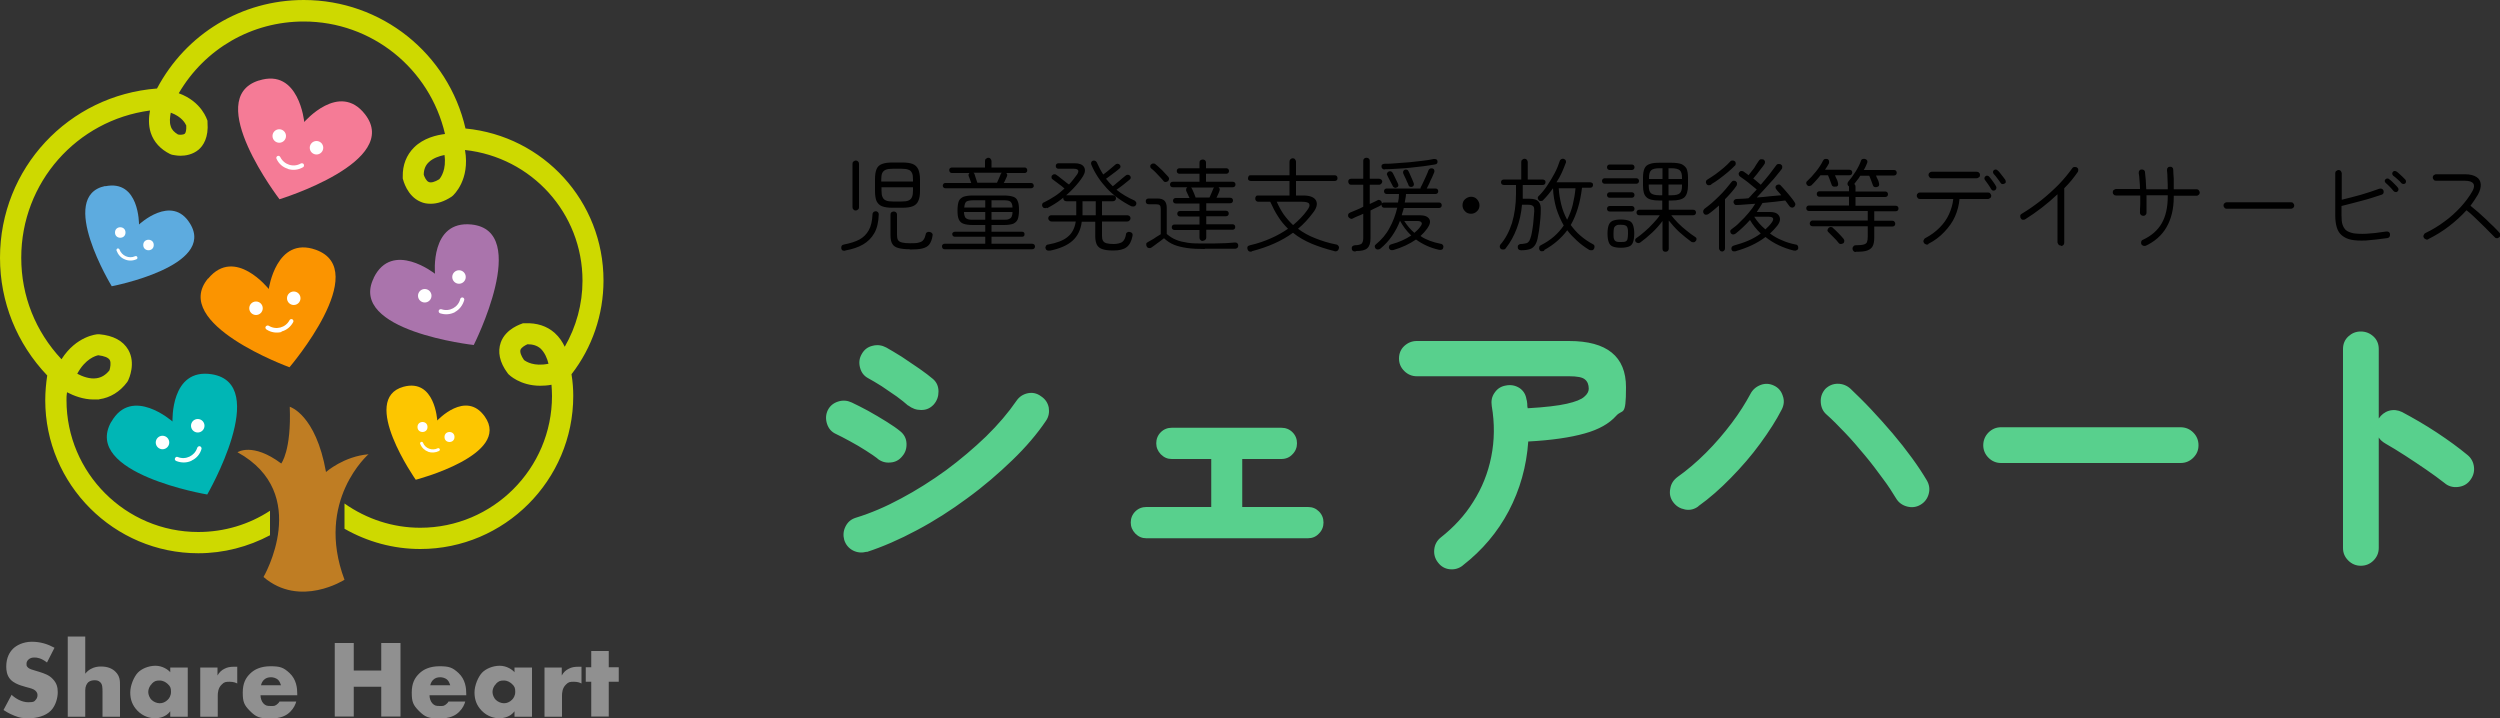 <svg xmlns="http://www.w3.org/2000/svg" viewBox="0 0 1000 287.3"><rect x="0" y="0" width="1000" height="287.3" fill="#333333" stroke="none"/><defs><style>.cls-1{fill:#58d08d}.cls-3{fill:#fff}.cls-7{fill:#909090}</style></defs><g id="_レイヤー_1" data-name="レイヤー_1"><path d="M338.1 100.3c-.4 0-.7 0-1-.1s-.5-.4-.6-.9c0-.4 0-.7.2-1 .2-.3.5-.4.9-.5 2.5-.5 4.5-1.1 6.2-2 1.6-.9 2.8-2.1 3.7-3.7s1.4-3.7 1.5-6.4c0-.4.2-.6.4-.9.3-.2.6-.3.9-.3.4 0 .7.2.9.4.2.2.3.5.3.9-.1 3.1-.7 5.6-1.8 7.5-1.1 1.9-2.6 3.4-4.5 4.5s-4.3 1.9-7.1 2.4Zm4.2-16.1c-.4 0-.7-.1-.9-.4-.3-.2-.4-.6-.4-.9V65.5c0-.4.1-.7.4-.9.3-.2.6-.4.9-.4s.7.1.9.4c.3.2.4.6.4.9v17.4c0 .4-.1.7-.4.9-.3.2-.6.4-.9.4Zm14.7-1.1c-1.8 0-3.1-.2-4.2-.6-1-.4-1.7-1.1-2.2-2.1-.4-1-.6-2.3-.6-4v-4.7c0-1.7.2-3 .6-4 .4-1 1.1-1.7 2.2-2.1 1-.4 2.4-.6 4.2-.6h3.9c1.8 0 3.2.2 4.2.6s1.7 1.1 2.2 2.1c.4 1 .7 2.3.7 4v4.7c0 1.7-.2 3-.7 4-.4 1-1.2 1.7-2.2 2.1s-2.4.6-4.2.6H357Zm-4.4-10.5h12.6v-.7c0-1.2-.1-2.1-.4-2.7s-.7-1.1-1.4-1.3c-.7-.3-1.6-.4-2.8-.4h-3.5c-1.2 0-2.1.1-2.8.4-.7.3-1.1.7-1.4 1.3-.3.6-.4 1.6-.4 2.7v.7Zm4.5 8h3.5c1.2 0 2.2-.1 2.8-.4.7-.3 1.1-.7 1.4-1.4s.4-1.6.4-2.7v-1.2h-12.6v1.2c0 1.2.1 2.1.4 2.7.3.7.7 1.1 1.4 1.4.7.3 1.6.4 2.8.4Zm6.8 19.1c-2 0-3.5-.2-4.6-.5s-2-.9-2.4-1.7c-.5-.8-.7-2-.7-3.4v-8.3c0-.4.1-.7.4-.9.3-.2.6-.3.9-.3s.7.1.9.3c.2.2.4.5.4.9v8.1c0 .9.1 1.6.4 2.1s.8.8 1.6 1c.8.2 1.8.3 3.2.3s2.8 0 3.6-.3c.8-.2 1.4-.5 1.8-1.1.4-.5.7-1.3.9-2.2 0-.4.3-.7.6-.8.3-.2.7-.2 1.1-.1.4.1.7.3.9.6.2.3.2.6.1 1-.2 1.4-.7 2.6-1.3 3.4-.6.8-1.6 1.3-2.8 1.6-1.2.3-2.9.4-4.9.4ZM377.8 99.7c-.3 0-.5-.1-.7-.3-.2-.2-.3-.5-.3-.8s0-.6.3-.8c.2-.2.4-.3.7-.3h16.3v-2.8h-12.2c-.3 0-.5-.1-.7-.3-.2-.2-.3-.4-.3-.7s0-.5.3-.7c.2-.2.4-.3.7-.3h12.2V90H389c-1.5 0-2.8-.2-3.6-.5-.9-.3-1.5-.9-1.9-1.8-.4-.9-.5-2.1-.5-3.6s.2-2.8.5-3.6 1-1.4 1.9-1.8c.9-.3 2.1-.5 3.6-.5h12.6c1.6 0 2.8.2 3.7.5s1.5.9 1.8 1.8c.4.9.5 2.1.5 3.6s-.2 2.8-.5 3.6c-.4.9-1 1.4-1.8 1.8-.9.3-2.1.5-3.7.5h-5v2.7h12.3c.3 0 .5.1.7.3s.2.4.2.7 0 .5-.2.7-.4.3-.7.3h-12.3v2.8h16.3c.3 0 .5.1.8.3.2.2.3.5.3.8s-.1.6-.3.8c-.2.2-.5.3-.8.3h-35.1Zm.3-24.4c-.3 0-.5-.1-.7-.3-.2-.2-.3-.5-.3-.7s.1-.6.3-.8.4-.3.7-.3h10.4c-.2-.5-.3-.9-.5-1.4-.2-.5-.3-.9-.5-1.3-.2-.5-.1-.9.3-1.3h-7.1c-.3 0-.5-.1-.7-.3-.2-.2-.3-.5-.3-.8s0-.6.3-.8.4-.3.7-.3H394v-2.6c0-.4.1-.7.4-.9.3-.2.6-.4.9-.4s.7.1.9.4c.2.2.4.6.4.9V67h13.3c.3 0 .5.1.7.3s.3.5.3.8 0 .5-.3.8c-.2.2-.4.3-.7.3h-7.4c.4.4.5.8.3 1.3-.2.4-.4.8-.6 1.3s-.4.9-.7 1.4h11c.3 0 .5.1.7.3.2.2.3.5.3.8s0 .5-.3.7c-.2.2-.4.3-.7.3H378Zm11.5 12.6h4.5v-3.1h-8.5c0 .9.2 1.5.4 2 .2.4.6.7 1.2.9s1.3.2 2.3.2Zm-4-4.9h8.5v-2.9h-4.5c-1.5 0-2.5.2-3 .5s-.8 1.2-.9 2.4Zm5.4-9.9h7.8c.3-.6.5-1.2.8-1.8.3-.6.5-1.2.7-1.7.1-.2.3-.4.4-.5h-11.3l.2.2s.1.2.2.3c.1.4.3.9.5 1.6.2.7.4 1.3.6 1.8Zm5.6 9.9h8.4c0-1.2-.4-2-.9-2.4-.5-.4-1.5-.5-3-.5h-4.5V83Zm0 4.9h4.5c1 0 1.8 0 2.3-.2s.9-.4 1.2-.9c.2-.4.4-1.1.4-2h-8.4v3.1ZM418.7 83.1c-.4.2-.7.2-1 .1-.3 0-.6-.3-.8-.7-.1-.3-.1-.6 0-.9s.4-.6.8-.7c1.4-.7 2.8-1.5 4.2-2.4 1.4-.9 2.7-2 3.9-3.1-.7-.6-1.4-1.2-2.4-1.9s-1.7-1.3-2.4-1.8c-.3-.2-.4-.4-.4-.8 0-.3 0-.6.3-.8.2-.2.5-.4.8-.4.3 0 .6 0 .9.3.5.3 1 .7 1.6 1.2.6.5 1.2.9 1.8 1.4.6.5 1.1.9 1.6 1.2.7-.7 1.2-1.4 1.8-2.1.5-.7 1-1.4 1.5-2 .9-1.5.4-2.2-1.4-2.2h-6.1c-.3 0-.6-.1-.8-.3-.2-.2-.3-.5-.3-.8s.1-.6.3-.8c.2-.2.5-.3.8-.3h6.5c1.8 0 3.1.5 3.7 1.5s.5 2.2-.4 3.7c-1 1.6-2.3 3.2-3.8 4.8-1.5 1.6-3.2 3.1-5 4.5-1.8 1.4-3.7 2.5-5.6 3.5Zm1.2 17.1c-.9.2-1.5-.1-1.7-.9-.1-.3 0-.6.2-1 .2-.3.5-.5.9-.5 3.4-.6 6-1.6 7.7-3 1.8-1.4 2.9-3.5 3.3-6.2h-9.7c-.3 0-.6-.1-.9-.4-.2-.2-.4-.5-.4-.9s.1-.6.4-.9c.2-.2.5-.3.9-.3h9.9v-5.6h-3.9c-.3 0-.6-.1-.9-.3-.2-.2-.4-.5-.4-.9s.1-.6.4-.9c.2-.2.5-.3.9-.3h18.5c.3 0 .6.1.9.3.2.2.4.5.4.9s-.1.6-.4.9c-.2.2-.5.3-.9.3h-4.3v5.6h10.1c.3 0 .6.1.9.3.2.2.4.5.4.9s-.1.6-.4.9-.5.4-.9.4h-10.1v5.7c0 .9.1 1.5.4 2 .3.5.7.8 1.4 1 .7.2 1.7.3 2.9.3s2.8-.3 3.5-.9c.7-.6 1.2-1.6 1.4-3 0-.4.3-.7.6-.8.3-.2.7-.2 1-.1.9.2 1.2.8 1 1.6-.4 2.1-1.2 3.6-2.4 4.5s-3 1.3-5.2 1.3-3.3-.2-4.3-.5c-1.1-.3-1.8-.9-2.3-1.7-.4-.8-.7-1.9-.7-3.4v-5.9h-5.4c-.4 3.3-1.7 5.8-3.7 7.6-2 1.8-5.1 3.2-9.2 4ZM433 86.1h5.3v-5.6H433v5.6Zm19.9-3.4c-4.2-2.1-7.6-4.6-10.2-7.4-2.6-2.8-4.7-5.9-6.2-9.5-.1-.3-.1-.6 0-.9.1-.3.3-.5.6-.6.3-.1.6-.1.9 0 .3.1.5.3.7.6.4.8.8 1.7 1.2 2.5.4.8.9 1.6 1.4 2.4.5-.4 1.1-.8 1.7-1.3l1.8-1.5c.6-.5 1-.9 1.4-1.2.2-.2.5-.3.8-.3s.6.1.8.3c.2.2.4.5.4.8s-.1.6-.4.8c-.4.4-1 .8-1.6 1.3s-1.3 1-2 1.5-1.3 1-1.8 1.3c.8 1 1.7 2 2.7 3 .5-.4 1.1-.8 1.7-1.4.7-.5 1.3-1.1 1.9-1.6s1.2-1 1.6-1.3c.2-.2.5-.3.8-.3s.6.1.8.3c.2.2.4.5.4.8s-.1.6-.4.8c-.4.4-1 .8-1.6 1.3s-1.2 1-1.9 1.5-1.2.9-1.8 1.3c1 .8 2.1 1.6 3.3 2.3 1.2.7 2.5 1.4 3.9 2 .3.2.5.4.7.8.1.4 0 .7-.1 1-.2.3-.5.5-.8.6-.4 0-.7 0-1.1-.1ZM481.9 99.6c-2.7 0-5.1-.1-7.1-.4-2-.3-3.7-.7-5.2-1.3-1.5-.6-2.8-1.5-4-2.6-.5.4-1.1.8-1.7 1.3-.7.5-1.3.9-1.9 1.4-.6.4-1.1.8-1.4 1-.3.2-.6.3-1 .2-.4 0-.7-.2-.9-.6-.2-.3-.2-.7-.2-1 0-.4.3-.6.7-.8.3-.2.8-.5 1.4-.8s1.2-.7 1.9-1.2c.7-.4 1.3-.8 1.8-1.1v-10c0-.8-.1-1.3-.4-1.6s-.8-.4-1.6-.4h-2.8c-.4 0-.6-.1-.9-.3-.2-.2-.3-.5-.3-.9s.1-.6.3-.8c.2-.2.5-.3.9-.3h3.4c1.4 0 2.3.3 2.9.9s.9 1.6.9 2.9v10.4c1.2 1 2.4 1.8 3.7 2.3 1.3.6 2.9.9 4.7 1.2s4.1.3 6.8.3 4.9 0 6.8-.1c2 0 3.7-.2 5.2-.3.4 0 .7 0 1 .3.3.2.4.5.4.9s-.1.7-.3.9c-.2.2-.6.4-1 .4h-12.1Zm-14.8-27.1c-.3.2-.6.3-.9.3s-.6-.1-.8-.4c-.4-.5-.9-1.1-1.5-1.7-.6-.6-1.2-1.3-1.8-1.9-.6-.6-1.2-1.1-1.7-1.5-.2-.2-.3-.4-.3-.7s0-.6.3-.8c.2-.2.5-.4.9-.4.3 0 .6 0 .9.3.5.4 1.1.9 1.7 1.5.7.6 1.3 1.2 1.9 1.9.6.6 1.1 1.2 1.5 1.6.2.3.4.6.3.9 0 .3-.2.6-.4.9Zm14 23.9c-.4 0-.7-.1-.9-.4-.3-.2-.4-.5-.4-.9V92h-10c-.3 0-.6-.1-.8-.3-.2-.2-.3-.5-.3-.8s.1-.6.3-.8c.2-.2.5-.3.8-.3h10v-3.2H472c-.3 0-.6-.1-.8-.3-.2-.2-.3-.5-.3-.8s.1-.6.3-.8c.2-.2.5-.3.8-.3h7.8v-3h-9.5c-.3 0-.6-.1-.8-.3s-.3-.5-.3-.8.1-.6.3-.8.5-.3.8-.3h5.5c-.2-.5-.4-.9-.7-1.5-.2-.5-.4-.9-.6-1.3-.1-.2-.1-.5 0-.8 0-.3.2-.5.4-.7h-5.8c-.3 0-.6-.1-.8-.3s-.3-.5-.3-.8.1-.6.3-.8.5-.3.8-.3h10.7v-3.2h-8c-.3 0-.6-.1-.8-.3-.2-.2-.3-.5-.3-.8s.1-.6.3-.8c.2-.2.5-.3.8-.3h8V65c0-.4.1-.7.4-.9s.6-.3.9-.3.7.1.9.3.4.5.4.9v2.3h8.1c.3 0 .6.1.8.3.2.2.3.5.3.8s-.1.6-.3.8c-.2.2-.5.3-.8.3h-8.1v3.2h10.7c.3 0 .6.1.8.3s.3.5.3.8-.1.6-.3.8-.5.3-.8.3h-5.7c.5.4.6.8.4 1.4-.1.4-.3.8-.5 1.3s-.5 1-.7 1.5h5.5c.3 0 .6.1.8.3.2.2.3.5.3.8s-.1.6-.3.8c-.2.2-.5.3-.8.3h-9.6v3h7.9c.3 0 .6.1.8.3.2.2.3.5.3.8s-.1.6-.3.8-.5.3-.8.3h-7.9v3.2H493c.3 0 .6.1.8.3s.3.5.3.8-.1.6-.3.8-.5.3-.8.3h-10.5V95c0 .4-.1.7-.4.9-.2.2-.5.4-.9.4ZM478.4 79h5.4c.2-.5.5-1.1.8-1.8.3-.7.5-1.3.7-1.7 0-.1.1-.2.2-.3s.1-.2.2-.2h-9.3l.2.2s.1.2.2.3c.2.5.5 1.1.8 1.8.3.7.5 1.3.7 1.8ZM500.8 100.6c-.9.2-1.5 0-1.8-.9-.1-.4-.1-.7 0-1 .2-.3.5-.5 1-.6 3.1-.7 5.9-1.7 8.4-2.8 2.5-1.1 4.8-2.4 6.8-3.8-1.4-1.4-2.8-3-3.9-4.8-1.2-1.8-2.2-3.8-3.2-6h-4.8c-.4 0-.6-.1-.9-.4-.2-.2-.3-.5-.3-.9s.1-.6.3-.9.5-.3.9-.3h12.5v-5.8h-15.4c-.4 0-.6-.1-.9-.3s-.3-.5-.3-.8.1-.6.3-.9.5-.3.9-.3h15.4v-5.4c0-.4.1-.7.4-1 .3-.3.6-.4.9-.4s.7.1.9.4c.2.3.4.6.4 1v5.4h15.4c.4 0 .7.1.9.3s.3.5.3.9-.1.6-.3.8-.5.3-.9.3h-15.4v5.8h2.9c2.7 0 4.4.7 5.1 2s.3 3-1.2 4.9c-1.8 2.4-3.8 4.6-6 6.4 2 1.5 4.3 2.8 6.9 3.8 2.5 1 5.3 1.9 8.4 2.5.4 0 .7.3.9.6.2.3.3.7.1 1.1-.1.4-.3.7-.7.9-.4.2-.8.2-1.2 0-3.2-.8-6.2-1.8-8.9-2.9-2.8-1.2-5.3-2.6-7.5-4.4-4.5 3.3-10 5.7-16.5 7.4Zm16.6-10.7c2.1-1.8 4-3.7 5.4-5.7.9-1.2 1.2-2 .9-2.6-.2-.6-1.2-.9-3-.9h-10c.8 1.8 1.7 3.5 2.8 5.1 1.1 1.5 2.3 2.9 3.7 4.2ZM542.1 100.6c-.9 0-1.4-.4-1.4-1.2 0-.4 0-.7.3-.9.2-.2.6-.4.9-.4 1.4 0 2.3-.3 2.7-.6.4-.4.7-1.1.7-2.2v-9.8c-.8.4-1.5.7-2.3 1-.7.3-1.4.6-1.9.9-.4.2-.7.2-1 0-.3-.1-.6-.4-.8-.7-.1-.4-.1-.7 0-1 .1-.3.4-.5.8-.7.7-.3 1.4-.6 2.4-1s1.9-.8 2.8-1.3v-8.8h-4.9c-.3 0-.6-.1-.8-.4s-.3-.5-.3-.9.1-.6.3-.8c.2-.2.5-.3.8-.3h4.9v-7.2c0-.4.1-.6.4-.9.2-.2.5-.3.9-.3s.6.1.9.3c.2.2.4.5.4.9v7.2h3.7c.3 0 .6.1.9.3.2.2.4.5.4.8s-.1.6-.4.9c-.2.2-.5.4-.9.4h-3.7v7.7c.6-.3 1.2-.6 1.7-.8.5-.2 1-.5 1.4-.7.4-.2.7-.2 1 0 .3.1.5.3.6.6.1.2.2.4.1.7.2-.2.5-.4.8-.4h5.7c.1-.5.2-1.1.3-1.7 0-.6.1-1.2.1-1.7h-4.9c-.3 0-.6-.1-.8-.3-.2-.2-.3-.5-.3-.8s.1-.6.3-.8c.2-.2.5-.3.8-.3h13.5c0-.2 0-.3.1-.5.3-.5.6-1.2 1-2 .4-.9.8-1.7 1.2-2.6.4-.9.7-1.6.9-2.2.1-.3.4-.6.7-.7.3-.1.6-.1 1 0 .3.1.5.3.6.6.1.3.1.6 0 .9-.2.6-.6 1.3-.9 2.1-.4.8-.8 1.6-1.1 2.4l-1 2h3.5c.3 0 .6.1.8.3s.3.5.3.8-.1.6-.3.8c-.2.2-.5.3-.8.3h-11.8c0 .6-.1 1.1-.2 1.7s-.2 1.1-.3 1.7h13.7c.3 0 .6.1.8.3s.3.5.3.8-.1.6-.3.8-.5.3-.8.3h-14.1c-.1.5-.2 1-.4 1.5s-.3 1-.4 1.4h7.2c1.9 0 3.2.5 3.8 1.5.6 1 .3 2.2-.8 3.8-.8 1.1-1.7 2.1-2.7 3 1.1.8 2.4 1.4 3.7 1.9 1.3.5 2.8.9 4.3 1.2.5 0 .8.3 1 .6.2.3.2.7.1 1-.1.4-.3.7-.7.8-.4.1-.7.1-1.1 0-3.5-.8-6.5-2.2-9.1-4.1-1.3.9-2.7 1.7-4.2 2.4s-3.1 1.3-4.8 1.8c-.4.1-.8.1-1.1 0-.3-.1-.5-.4-.7-.7-.1-.4 0-.7.1-1s.5-.5.9-.6c3-.8 5.6-2 7.9-3.5-1.8-1.7-3.3-3.7-4.5-5.9-.8 2.2-1.9 4.2-3.2 6.1s-2.9 3.6-4.7 5.1c-.3.2-.6.3-1 .3s-.7-.2-.9-.4c-.2-.3-.3-.6-.3-.9s.2-.6.5-.8c2.2-1.8 4.1-4 5.4-6.5 1.4-2.5 2.4-5.2 3.1-8.1h-5.2c-.3 0-.6-.1-.8-.3-.2-.2-.3-.5-.3-.8v-.2l-.2.2-.2.2c-.5.3-1.1.6-1.8.9s-1.4.7-2.2 1.1v11.2c0 1.8-.4 3.1-1.3 3.9-.9.8-2.3 1.1-4.4 1.1Zm11.8-32.8c-.4 0-.7-.1-.9-.3-.2-.2-.4-.5-.4-.8 0-.4 0-.7.3-.9.3-.2.6-.3 1-.3 1.3 0 2.8 0 4.5-.2 1.7-.1 3.5-.3 5.4-.4 1.9-.2 3.6-.4 5.3-.6s3.1-.4 4.3-.7c.5 0 .8 0 1.1.1.3.2.4.4.5.7.1.8-.2 1.3-1.1 1.4-1.4.2-2.9.5-4.6.7-1.7.2-3.5.4-5.3.6-1.8.2-3.6.3-5.3.4-1.7.1-3.4.2-4.8.2Zm4.7 7.2c-.3.2-.6.2-.9 0-.3-.1-.5-.3-.6-.6-.3-.5-.6-1.2-1.1-2.1s-.8-1.6-1.1-2.2c-.2-.3-.2-.6 0-.9.1-.3.3-.5.6-.6.3-.1.6-.2.9 0 .3 0 .5.3.7.6.3.6.7 1.3 1.1 2.2.4.9.8 1.6 1 2.1.3.7.2 1.2-.5 1.5Zm6.3-.3c-.3.1-.6.1-.9 0-.3-.1-.5-.3-.6-.6-.1-.4-.3-.9-.6-1.4-.2-.6-.5-1.2-.8-1.8-.3-.6-.5-1.1-.7-1.5-.1-.3-.1-.6 0-.9.1-.3.3-.5.6-.6.3-.1.6-.1.9 0 .3.1.5.3.6.6.2.4.5.9.7 1.5.3.6.5 1.2.8 1.8.2.6.4 1.1.6 1.5.1.3.1.5 0 .8-.1.3-.3.5-.6.6Zm.9 18.4c.9-.8 1.7-1.5 2.3-2.4.6-.8.8-1.3.5-1.7-.2-.4-.8-.6-1.7-.6h-5.2c1.2 1.9 2.6 3.5 4 4.7ZM588.4 85.5c-.9 0-1.8-.3-2.4-1-.7-.7-1-1.5-1-2.4s.3-1.8 1-2.4 1.5-1 2.4-1 1.8.3 2.4 1 1 1.5 1 2.4-.3 1.8-1 2.4c-.7.7-1.5 1-2.4 1ZM608.4 100.1c-.4 0-.7-.1-.9-.3-.3-.2-.4-.5-.4-.9s0-.7.3-.9c.2-.2.5-.4.9-.4.9 0 1.6-.2 2.2-.3.5-.1.9-.5 1.2-.9.3-.5.5-1.2.8-2.2.2-.7.3-1.6.5-2.7s.3-2.2.4-3.4l.3-3.6c0-.9 0-1.6-.4-2-.4-.4-1-.6-2-.6h-2.5c-.3 3.4-1 6.6-2.1 9.5-1.1 2.9-2.5 5.5-4.4 7.9-.2.3-.5.5-.9.5s-.7 0-1-.2c-.3-.2-.4-.5-.5-.8 0-.3 0-.6.2-.9 2.1-2.4 3.6-5.3 4.7-8.7 1-3.4 1.6-7.3 1.6-11.7V74h-4.8c-.4 0-.6-.1-.9-.3-.2-.2-.3-.5-.3-.8s.1-.6.3-.8.5-.3.9-.3h6.9v-7c0-.4.1-.7.4-.9s.5-.4.9-.4.7.1.9.4c.2.2.4.6.4.9v7h5.9c.4 0 .6.1.9.3s.3.5.3.8-.1.6-.3.8c-.2.2-.5.3-.9.3h-7.9v5.5h2.7c1.8 0 3 .4 3.6 1.1.7.8 1 1.9.9 3.5 0 2.1-.2 4-.4 5.8s-.4 3.3-.7 4.6c-.2 1.4-.6 2.6-1.1 3.4s-1.2 1.4-2 1.7c-.9.3-2 .5-3.4.5Zm9.3.2c-.4.2-.7.2-1.1.2-.4 0-.7-.3-.8-.6-.2-.3-.2-.6-.1-1 0-.4.3-.6.6-.8 2-1 3.8-2.2 5.3-3.5 1.5-1.3 2.8-2.8 3.9-4.4-1.2-2.1-2.2-4.4-3-6.9-.7-2.5-1.2-5.2-1.3-8-1.2 1.7-2.5 3.3-3.9 4.7-.2.3-.5.4-.9.4-.3 0-.6 0-.9-.3-.2-.2-.3-.5-.4-.8 0-.3 0-.6.3-.8 1.2-1.2 2.4-2.6 3.5-4.3 1.1-1.6 2.1-3.3 3-5 .9-1.7 1.5-3.3 2-4.8.1-.4.4-.6.7-.8.3-.1.7-.2 1 0 .3.1.6.3.7.6.1.3.2.7 0 1-.5 1.3-1 2.6-1.6 3.9-.6 1.3-1.3 2.6-2.1 3.8H636c.4 0 .6.1.9.3s.3.5.3.8-.1.6-.3.8c-.2.2-.5.3-.9.3h-3.2c-.7 5.9-2.2 10.9-4.5 14.9 1.1 1.5 2.3 2.9 3.8 4.2 1.5 1.3 3.2 2.5 5.1 3.5.4.2.6.5.6.8s0 .7-.2 1c-.2.4-.5.6-.9.6s-.8 0-1.1-.2c-1.8-1.1-3.4-2.3-4.8-3.6s-2.8-2.7-3.9-4.2c-2.4 3.2-5.4 5.8-9.2 7.9Zm9.2-12.5c.9-1.8 1.7-3.8 2.2-5.9s.9-4.3 1.1-6.6h-6.7c.1 2.2.5 4.4 1 6.5.5 2.1 1.3 4.1 2.3 6ZM641.9 73.5c-.3 0-.6-.1-.8-.3s-.3-.5-.3-.8.1-.6.3-.8.5-.3.8-.3h12.6c.3 0 .6.1.8.3.2.2.3.5.3.8s-.1.6-.3.8c-.2.2-.5.3-.8.3h-12.6Zm2-5.5c-.3 0-.6-.1-.8-.3s-.3-.5-.3-.8.1-.6.3-.8c.2-.2.5-.3.8-.3h8.8c.3 0 .6.1.8.3.2.2.3.5.3.8s-.1.6-.3.8-.5.3-.8.3h-8.8Zm0 11.1c-.4 0-.6-.1-.8-.3s-.3-.5-.3-.8.1-.6.3-.8.5-.3.8-.3h8.8c.3 0 .6.1.8.3s.3.5.3.8-.1.6-.3.8-.5.3-.8.3h-8.8Zm0 5.5c-.4 0-.6-.1-.8-.3s-.3-.5-.3-.8.1-.6.3-.8.5-.3.8-.3h8.8c.3 0 .6.1.8.3s.3.5.3.8-.1.6-.3.8-.5.3-.8.3h-8.8Zm4.4 14.5c-1.4 0-2.5-.2-3.2-.5-.8-.3-1.3-.9-1.6-1.7-.3-.8-.5-2-.5-3.5s.2-2.6.5-3.4c.3-.8.9-1.4 1.6-1.7.8-.3 1.8-.5 3.2-.5s2.5.2 3.3.5c.8.3 1.3.9 1.6 1.7.3.8.5 2 .5 3.4s-.2 2.7-.5 3.5c-.3.8-.8 1.4-1.6 1.7-.8.3-1.8.5-3.3.5Zm0-2.3c.8 0 1.5 0 1.9-.2s.7-.5.8-1 .2-1.2.2-2.2 0-1.7-.2-2.2c-.1-.5-.4-.8-.8-1-.4-.2-1-.3-1.9-.3s-1.4 0-1.8.3c-.4.2-.7.5-.9 1-.1.5-.2 1.2-.2 2.2s0 1.7.2 2.2.4.8.9 1 1 .2 1.8.2Zm17.8 3.9c-.3 0-.6-.1-.8-.3s-.3-.5-.3-.9V88.4c-1.2 1.6-2.6 3.2-4.2 4.7s-3.2 2.8-4.7 3.9c-.3.2-.6.3-.9.2-.4 0-.6-.2-.9-.4-.2-.3-.3-.6-.2-.9 0-.3.2-.5.5-.7 1-.7 2.1-1.5 3.3-2.6 1.2-1 2.3-2.1 3.4-3.3s2-2.2 2.6-3.2h-8.2c-.3 0-.6-.1-.8-.3-.2-.2-.3-.5-.3-.8s.1-.6.3-.8.5-.3.8-.3h9.2v-3.7h-1.2c-2.5 0-4.2-.4-5.1-1.3-1-.9-1.4-2.4-1.4-4.7V71c0-1.5.2-2.7.6-3.6.4-.9 1.1-1.5 2.1-1.8 1-.4 2.3-.5 3.9-.5h4.8c1.7 0 3 .2 3.9.5.9.4 1.6 1 2.1 1.8.4.9.6 2.1.6 3.6v3.2c0 2.2-.5 3.8-1.4 4.7-1 .9-2.7 1.3-5.1 1.3h-1.2v3.7h9.8c.3 0 .6.1.8.3s.3.5.3.8-.1.6-.3.8c-.2.2-.5.3-.8.3h-8.8c.7.9 1.6 2 2.7 3.1s2.2 2.1 3.5 3.1c1.2 1 2.3 1.8 3.4 2.5.3.2.5.4.5.7 0 .3 0 .6-.3.9-.2.3-.5.5-.8.5s-.7 0-1-.2c-1.5-1.1-3.1-2.4-4.8-3.9-1.6-1.5-3-3.1-4.2-4.6v11.3c0 .4-.1.6-.4.9-.2.2-.5.3-.9.3Zm-6.5-29.1h5.4v-4.3h-1.2c-1.7 0-2.8.3-3.3.8-.6.5-.9 1.5-.9 3v.5Zm4.1 6.5h1.2v-4.3h-5.4v.5c0 1.5.3 2.5.9 3 .6.5 1.7.8 3.3.8Zm3.7-6.5h5.4v-.5c0-1.5-.3-2.5-.9-3-.6-.5-1.7-.8-3.3-.8h-1.2v4.3Zm0 6.5h1.2c1.7 0 2.8-.3 3.3-.8.6-.5.9-1.5.9-3v-.5h-5.4v4.3ZM688.9 100.6c-.4 0-.7-.1-.9-.4s-.4-.5-.4-.9V82.2l-2.1 1.8c-.7.6-1.4 1.1-2.1 1.6-.3.2-.7.3-1 .3-.4 0-.7-.2-.9-.5-.2-.3-.3-.6-.2-1 0-.4.3-.6.5-.9.9-.6 1.8-1.4 2.8-2.2 1-.9 2-1.8 3-2.8 1-1 2-2 2.8-3s1.6-1.9 2.2-2.7c.2-.3.5-.5.8-.5.4 0 .7 0 .9.2.3.2.5.5.5.8s0 .7-.2 1c-.6.9-1.3 1.8-2.1 2.7-.8.9-1.6 1.8-2.5 2.7v19.6c0 .4-.1.7-.3.9-.2.2-.5.4-.9.4Zm-4.3-26.8c-.4.2-.7.3-1.1.3-.4 0-.7-.2-.9-.5-.2-.3-.3-.6-.2-1 0-.4.3-.6.6-.8 1-.6 2-1.3 3.2-2.1 1.1-.8 2.2-1.7 3.3-2.6 1-.9 1.9-1.7 2.6-2.5.2-.3.5-.4.9-.4s.7.1.9.3c.3.2.4.5.4.9s-.1.7-.4.9c-.8.8-1.7 1.7-2.8 2.6-1.1.9-2.2 1.8-3.3 2.6s-2.2 1.6-3.3 2.2Zm9.7 26.7c-.4.1-.8 0-1.1 0-.3-.1-.5-.4-.6-.7-.1-.4 0-.7.1-1 .2-.3.5-.5.9-.6 1.8-.5 3.7-1.1 5.6-1.9 1.9-.8 3.6-1.8 5.1-2.9-1.8-1.7-3.2-3.5-4.3-5.4-1.8 2-3.7 3.8-5.7 5.4-.3.2-.7.4-1 .4s-.6-.1-.9-.4c-.2-.3-.3-.6-.3-.9 0-.3.2-.6.5-.8 1.1-.8 2.3-1.7 3.4-2.9 1.2-1.1 2.3-2.3 3.4-3.6 1.1-1.3 2-2.5 2.7-3.7-1.4.1-2.8.2-4.1.3-1.3.1-2.4.2-3.3.2-.4 0-.7 0-.9-.3s-.4-.5-.4-.9c0-.3.1-.6.3-.8.2-.2.5-.4.9-.4.6 0 1.3-.1 2.1-.1s1.7-.1 2.7-.2c.5-.5 1-1 1.5-1.6.6-.6 1.2-1.3 1.8-1.9-.6-.5-1.3-1.1-2.2-1.8-.8-.7-1.6-1.3-2.4-1.9-.8-.6-1.5-1.1-2.1-1.5-.3-.2-.4-.4-.5-.8s0-.6.2-.9c.2-.3.5-.5.8-.5.3 0 .6 0 .9.2.3.2.6.4 1 .7.3.2.7.5 1 .8.4-.5.9-1.2 1.5-1.9s1.1-1.4 1.5-2.2c.5-.7.9-1.3 1.2-1.8.2-.3.5-.5.8-.5s.7 0 1 .1c.3.2.5.5.6.8 0 .3 0 .7-.2 1-.4.6-.8 1.2-1.4 1.9-.5.7-1.1 1.4-1.6 2.1-.6.7-1.1 1.3-1.5 1.8.6.4 1.1.9 1.6 1.3s1 .9 1.4 1.2c1.2-1.4 2.4-2.8 3.5-4.2 1.1-1.4 2-2.6 2.7-3.6.2-.3.5-.5.9-.5s.7 0 1 .2c.3.2.5.5.5.8 0 .3 0 .7-.2 1-.6.7-1.2 1.6-2 2.5-.8 1-1.6 2-2.6 3s-1.8 2.1-2.8 3.1c-.9 1-1.8 1.9-2.6 2.8 1.8-.1 3.6-.3 5.3-.5 1.8-.2 3.3-.3 4.5-.4-.4-.5-.7-.9-1.1-1.3s-.7-.8-.9-1.1c-.2-.2-.3-.5-.3-.8 0-.3.1-.6.4-.8.3-.2.6-.3.9-.3.3 0 .6.1.8.4.6.6 1.2 1.3 1.9 2.1s1.4 1.6 2.1 2.5c.7.8 1.2 1.6 1.6 2.2.2.3.3.6.2 1s-.3.6-.5.8c-.3.2-.6.3-.9.2-.4 0-.6-.2-.9-.5-.2-.3-.5-.7-.8-1.1l-.9-1.2c-1.1.1-2.5.3-4.1.5-1.6.2-3.3.3-5 .5-.4.6-.7 1.2-1.1 1.8l-1.2 1.8h5.4c1.3 0 2.3.3 2.9.8.7.6 1 1.3 1 2.1s-.4 1.7-1.1 2.6c-.9 1.1-1.9 2.2-2.9 3.1 1.5 1.1 3 2 4.8 2.7 1.7.8 3.5 1.3 5.4 1.7.4 0 .7.2.9.5.2.3.2.6.2 1-.1.4-.3.7-.7.8-.3.2-.7.2-1.2.1-2-.5-4-1.2-5.9-2.1-1.9-.9-3.7-2-5.3-3.3-1.7 1.3-3.6 2.4-5.5 3.3s-4.1 1.7-6.2 2.3Zm11.8-8.7c1-.9 1.9-1.8 2.6-2.8.5-.7.7-1.3.5-1.7-.2-.4-.8-.6-1.7-.6h-5.8c1.1 1.8 2.6 3.5 4.4 5ZM734.2 74.6c-.3.1-.6.1-.9 0-.3-.1-.5-.3-.6-.6-.2-.5-.4-1.2-.7-1.9s-.5-1.4-.8-2h-3c-.6.7-1.1 1.4-1.7 2-.6.7-1.2 1.3-1.7 1.8-.2.3-.5.4-.9.5s-.7 0-1-.3c-.2-.2-.4-.5-.4-.8 0-.3 0-.6.3-.8 1.2-1.1 2.4-2.4 3.6-3.9 1.2-1.5 2.1-2.9 2.8-4.3.2-.4.4-.6.7-.7.3-.1.6 0 1 0 .4.1.6.4.7.7.1.3 0 .6 0 1-.5.9-1 1.8-1.6 2.6h9.8c.3 0 .6.1.8.3s.3.5.3.8-.1.6-.3.8-.5.3-.8.3H734c.2.5.4 1.1.7 1.6s.4 1.1.5 1.5c.1.3.1.6 0 .9s-.4.5-.8.6Zm8.1 26.2c-.4 0-.7-.1-.9-.4-.3-.3-.4-.6-.4-1 0-.3.1-.6.4-.9.2-.3.5-.4.9-.4 1.4 0 2.5-.1 3.2-.3.7-.2 1.1-.5 1.3-1s.3-1.2.3-2.2v-4.1H725c-.3 0-.6-.1-.8-.3-.2-.2-.3-.5-.3-.8s.1-.6.3-.8c.2-.2.5-.4.8-.4h22.1v-3.8h-23.5c-.3 0-.6-.1-.8-.3s-.3-.5-.3-.8.1-.6.3-.8.5-.3.8-.3h16v-3.5h-11.8c-.3 0-.6-.1-.8-.3-.2-.2-.3-.5-.3-.8s.1-.6.3-.8.5-.3.8-.3h11.8v-2h-.1c-.3-.2-.4-.4-.5-.8 0-.3 0-.6.2-.9 1-1.2 2-2.5 3-4.1s1.7-3 2.2-4.4c.1-.4.3-.6.7-.7.3-.1.7-.1 1 0 .8.3 1 .8.8 1.5-.2.4-.4.9-.6 1.4s-.5 1-.8 1.5h12.1c.4 0 .6.1.8.3s.3.5.3.8-.1.6-.3.8-.5.3-.8.3h-7.2c.2.5.4 1.1.7 1.6s.4 1.1.5 1.5c.1.3.1.6 0 .9s-.4.5-.8.6c-.4.1-.7.1-1 0-.3-.1-.5-.3-.6-.6-.2-.5-.4-1.2-.7-1.9s-.5-1.4-.8-2h-3.6c-.4.6-.7 1.2-1.2 1.7-.4.6-.8 1.1-1.2 1.6.3.2.5.6.5 1.1v1.9h11.9c.3 0 .6.1.8.3.2.2.3.5.3.8s-.1.6-.3.8c-.2.2-.5.3-.8.3h-11.9v3.5h16.1c.3 0 .6.1.8.3s.3.5.3.8-.1.6-.3.8-.5.3-.8.3h-8.6v3.8h7.3c.3 0 .6.1.8.4.2.2.3.5.3.8s-.1.6-.3.8-.5.3-.8.3h-7.3V95c0 1.5-.2 2.6-.6 3.4-.4.8-1.1 1.4-2.2 1.8-1 .4-2.6.5-4.5.5Zm-5-3.5c-.3.2-.6.3-1 .3s-.7-.2-.9-.5c-.5-.7-1.2-1.4-2-2.2l-2.1-2.1c-.2-.2-.4-.5-.3-.8s.2-.6.4-.8c.2-.2.5-.4.9-.4s.7.1.9.4c.7.6 1.4 1.3 2.2 2.1s1.4 1.5 2 2.2c.2.3.4.6.3 1 0 .4-.2.7-.5.9ZM771.3 97.7c-.3.2-.7.2-1 0-.4-.1-.6-.3-.8-.7-.2-.3-.2-.7 0-1 .1-.3.3-.6.7-.8 2.1-1.1 4-2.5 5.6-4.1 1.6-1.6 2.9-3.4 3.8-5.4.9-2 1.5-4 1.7-6.1H768c-.4 0-.7-.1-.9-.4-.2-.2-.4-.5-.4-.9s.1-.7.4-.9c.2-.3.5-.4.9-.4h27.2c.4 0 .7.1.9.4.2.3.4.6.4.9s-.1.7-.4.9-.6.4-.9.4h-11.4c-.2 2.4-.8 4.7-1.8 7s-2.5 4.3-4.3 6.2c-1.8 1.9-3.9 3.5-6.3 4.7Zm1.4-26.4c-.4 0-.7-.1-.9-.4-.2-.3-.4-.6-.4-.9s.1-.7.4-.9c.2-.2.5-.4.9-.4h18c.4 0 .7.1.9.4.3.2.4.5.4.9s-.1.7-.4.9-.6.4-.9.4h-18Zm25.3 4.8c-.2.1-.5.2-.8.1-.3 0-.5-.2-.7-.5-.3-.5-.7-1.2-1.2-1.9s-.9-1.3-1.3-1.8c-.2-.2-.3-.5-.2-.8 0-.3.1-.5.4-.7.2-.2.5-.3.8-.2.3 0 .5.2.7.4.2.3.5.6.9 1.1.4.5.7 1 1 1.4s.6.9.8 1.3c.2.3.2.6.1.9 0 .3-.3.5-.5.7Zm3.8-2.7c-.3.2-.6.3-.9.2-.3 0-.5-.2-.7-.5-.3-.5-.8-1.1-1.3-1.8s-1-1.3-1.4-1.7c-.2-.2-.3-.5-.3-.8s.1-.5.3-.7c.2-.2.5-.3.8-.3.3 0 .5.2.8.4.3.2.6.6 1 1.1.4.5.7.9 1.1 1.4.4.5.7.9.9 1.2.2.3.2.6.2.9 0 .3-.2.5-.5.7ZM824.3 98.2c-.4 0-.7-.1-.9-.4s-.4-.6-.4-.9V77.7c-2 1.9-4.1 3.7-6.3 5.4-2.2 1.7-4.4 3.2-6.6 4.6-.3.2-.6.2-1 .2s-.6-.3-.8-.6c-.2-.3-.2-.6-.2-1s.3-.6.6-.8c2.7-1.6 5.2-3.4 7.8-5.4 2.5-2 4.8-4.1 7-6.3 2.1-2.2 3.9-4.4 5.4-6.5.2-.3.5-.5.9-.5s.7 0 1 .2c.3.2.5.5.5.8 0 .4 0 .7-.2 1-.7 1-1.5 2.1-2.4 3.2s-1.9 2.2-3 3.3v21.8c0 .4-.1.7-.4.9-.2.3-.6.4-.9.4ZM858.3 98.3c-.3.1-.7.1-1 0-.3-.1-.6-.3-.8-.7-.1-.3-.1-.7 0-1 .1-.3.3-.6.7-.7 3.4-1.6 5.9-3.8 7.5-6.6 1.6-2.8 2.4-6.4 2.4-10.7v-.5h-8.5v7c0 .4-.2.7-.4.9s-.6.4-1 .3c-.4 0-.7-.2-.9-.4-.2-.3-.4-.6-.3-.9 0-.9 0-2 .1-3.2v-3.6h-9.7c-.4 0-.7-.1-.9-.4-.3-.2-.4-.5-.4-.9s.1-.7.4-.9.6-.4.9-.4h9.6c0-1.2-.1-2.4-.2-3.5 0-1.1-.2-2.1-.3-2.8 0-.4 0-.7.2-1 .2-.3.5-.5.8-.5.4 0 .7 0 1 .2.3.2.5.5.5.9.1.9.2 1.9.3 3.1s.1 2.4.2 3.7h8.6c0-1.4 0-2.7-.1-4.1 0-1.4-.1-2.5-.2-3.5 0-.4 0-.7.3-1 .2-.3.5-.4.9-.4s.7 0 .9.3c.3.2.4.5.4.9 0 1 .1 2.2.2 3.6v4.2h9.1c.4 0 .7.1.9.4.2.3.4.6.4.9s-.1.7-.4.9c-.2.2-.5.4-.9.4h-9.1v.5c0 4.8-1 8.8-2.9 12.1s-4.8 5.8-8.5 7.5ZM890.7 83.5c-.4 0-.7-.1-.9-.4-.3-.3-.4-.6-.4-.9s.1-.7.4-.9c.3-.3.6-.4.9-.4h25.7c.4 0 .7.1.9.4.3.3.4.6.4.9s-.1.7-.4.9c-.3.3-.6.4-.9.4h-25.7ZM955.2 95.2c-3.5.5-6.4.8-8.8 1-2.4.1-4.4 0-5.9-.3s-2.7-.9-3.7-1.7c-1-.8-1.7-1.9-2.1-3.3-.4-1.3-.6-2.9-.6-4.8V69.3c0-.4.1-.7.4-.9.3-.2.6-.4.9-.4s.7.1.9.4c.2.2.4.6.4.9v10.6c2.5-.6 5.1-1.3 7.7-2 2.7-.8 5.1-1.6 7.3-2.4.4-.1.7-.1 1 0 .3.1.6.4.7.7.1.4.1.7 0 1-.1.3-.4.6-.8.7-2.5.8-5.1 1.7-7.9 2.4s-5.5 1.5-8.1 2.1V86c0 1.7.1 2.9.4 3.8.3.9.7 1.6 1.3 2.2.7.6 1.7 1 3 1.3 1.3.2 3.1.3 5.2.2s4.8-.4 8-.9c.4 0 .7 0 1 .2.3.2.5.5.5.9s0 .7-.2 1c-.2.3-.5.5-.9.5Zm3.8-18.6c-.2.2-.5.3-.8.2-.3 0-.6-.2-.8-.4-.4-.5-.8-1-1.5-1.7s-1.2-1.2-1.6-1.5c-.2-.2-.3-.4-.4-.7 0-.3 0-.5.2-.7.2-.2.5-.4.8-.4s.5 0 .8.3c.3.2.7.5 1.1.9l1.3 1.3c.4.4.8.8 1 1.1.2.2.3.5.3.8 0 .3-.2.6-.4.8Zm3.2-3.3c-.2.2-.5.3-.8.3-.3 0-.6-.1-.8-.3-.4-.5-.9-1-1.6-1.6-.7-.6-1.2-1.1-1.7-1.4-.2-.2-.3-.4-.4-.7 0-.3 0-.5.2-.8.2-.2.4-.4.7-.4.3 0 .5 0 .8.2.3.2.7.5 1.1.9.4.4.9.8 1.3 1.2l1.1 1.1c.2.2.3.5.3.8 0 .3-.1.6-.3.8ZM971.3 95.7c-.3.2-.7.2-1 0-.3-.1-.6-.3-.8-.7-.2-.3-.2-.7 0-1 .1-.3.3-.6.7-.8 2.7-1.3 5.2-2.8 7.6-4.6 2.4-1.7 4.5-3.7 6.4-5.7 1.9-2.1 3.5-4.2 4.8-6.5.7-1.3.8-2.3.3-3s-1.6-1.1-3.3-1.1h-11.6c-.4 0-.7-.1-.9-.4-.3-.3-.4-.6-.4-.9s.1-.7.4-.9c.3-.2.6-.4.9-.4H986c2 0 3.5.4 4.6 1.1 1.1.7 1.6 1.7 1.7 2.9.1 1.2-.3 2.6-1.1 4.1-.9 1.5-1.9 3-3 4.5 1 .8 2 1.7 3.1 2.6 1.1 1 2.1 1.9 3.2 2.9 1 1 2 2 2.9 2.8.9.9 1.7 1.7 2.3 2.4.3.3.4.6.4 1s-.1.7-.4.9c-.3.2-.6.4-.9.4s-.7-.1-.9-.4l-2.3-2.3c-.9-.9-1.8-1.9-2.9-2.9-1-1-2.1-2-3.1-3s-2-1.8-3-2.6c-2.1 2.3-4.4 4.4-7 6.4s-5.4 3.7-8.2 5.1Z"/><path class="cls-1" d="M351 183.4c-1.1-.8-2.6-1.9-4.7-3.2-2-1.3-4.1-2.5-6.3-3.7-2.2-1.2-4.1-2.2-5.6-2.9-1.8-.8-3-2.2-3.6-4.1-.6-1.9-.5-3.7.3-5.4.9-1.8 2.3-2.9 4.2-3.5 1.9-.6 3.7-.4 5.4.4 1.8.8 4 2 6.5 3.3 2.5 1.4 4.9 2.8 7.3 4.3 2.4 1.5 4.3 2.8 5.6 3.9 1.5 1.2 2.4 2.8 2.5 4.8s-.4 3.7-1.7 5.2c-1.2 1.5-2.8 2.4-4.8 2.5-2 .2-3.7-.4-5.2-1.6Zm-4.3 37.3c-1.9.5-3.7.4-5.5-.5-1.7-.9-2.9-2.3-3.5-4.2-.5-1.8-.4-3.6.5-5.4.9-1.8 2.2-2.9 4.1-3.5 5.9-1.8 12-4.4 18.1-7.7 6.2-3.3 12.2-7.1 18-11.3 5.8-4.3 11.1-8.8 16-13.5 4.9-4.8 8.9-9.5 12.2-14.3 1.1-1.6 2.6-2.6 4.5-3 1.9-.4 3.7 0 5.3 1.2 1.7 1.1 2.7 2.6 3.1 4.5.3 1.9 0 3.7-1.1 5.3-3.5 5.2-8 10.5-13.5 15.8-5.5 5.3-11.4 10.4-18 15.2-6.5 4.8-13.2 9.1-20.2 12.8-6.9 3.7-13.6 6.6-20 8.7Zm16.5-58.5c-1.1-1-2.6-2.2-4.5-3.6-2-1.4-4-2.7-6-4.1-2.1-1.3-3.9-2.4-5.4-3.2-1.7-.9-2.8-2.3-3.3-4.3-.5-1.9-.3-3.7.7-5.4 1-1.8 2.5-2.9 4.4-3.3 1.9-.5 3.7-.2 5.4.7s3.7 2.2 6.2 3.7c2.4 1.6 4.8 3.2 7.1 4.8s4.1 3 5.4 4.1c1.5 1.3 2.2 3 2.2 5s-.6 3.7-1.9 5.2c-1.4 1.5-3 2.2-5 2.2s-3.6-.6-5.2-1.8ZM458.5 215.3c-1.7 0-3.1-.6-4.4-1.9-1.2-1.3-1.8-2.7-1.8-4.4s.6-3.2 1.8-4.4c1.2-1.2 2.7-1.8 4.4-1.8h26v-19.2h-15.8c-1.7 0-3.1-.6-4.4-1.9-1.2-1.3-1.8-2.7-1.8-4.4s.6-3.2 1.8-4.4c1.2-1.2 2.7-1.8 4.4-1.8h43.8c1.8 0 3.3.6 4.5 1.8 1.2 1.2 1.8 2.7 1.8 4.4s-.6 3.2-1.8 4.4c-1.2 1.3-2.7 1.9-4.5 1.9h-15.6v19.2h26.3c1.8 0 3.2.6 4.4 1.8 1.2 1.2 1.8 2.7 1.8 4.4s-.6 3.2-1.8 4.4c-1.2 1.3-2.7 1.9-4.4 1.9h-64.7ZM585.1 226.2c-1.5 1.2-3.3 1.7-5.2 1.5-1.9-.2-3.5-1.1-4.7-2.7-1.2-1.5-1.7-3.3-1.5-5.2.2-2 1.1-3.6 2.6-4.8 5.2-4.1 9.6-8.8 13-14.3 3.5-5.5 5.9-11.5 7.2-18 1.3-6.5 1.4-13.3.2-20.3-.3-2 0-3.8 1.2-5.4 1.1-1.6 2.6-2.5 4.5-2.8 2-.4 3.8 0 5.4 1 1.6 1.1 2.5 2.6 2.8 4.6.2.5.2 1.1.3 1.7 0 .6 0 1.2.2 1.8 6.9-.4 12.1-1 15.6-1.8s5.8-1.7 7-2.8c1.2-1 1.8-2.1 1.8-3.2 0-1.6-.5-2.9-1.5-3.7-1-.9-3.1-1.3-6.4-1.3h-60.9c-1.9 0-3.6-.7-5-2.1-1.4-1.4-2.1-3-2.1-5s.7-3.7 2.1-5c1.4-1.3 3.1-2 5-2h60.9c15.2 0 22.8 6.2 22.8 18.5s-1.3 8.4-4 11.5c-2.7 3-6.8 5.4-12.6 7-5.7 1.6-13.2 2.7-22.5 3.2-.7 10-3.3 19.2-7.8 27.8-4.5 8.5-10.6 15.7-18.3 21.7ZM679.4 202.5c-1.6 1.2-3.4 1.7-5.4 1.3s-3.5-1.3-4.7-2.9c-1.2-1.6-1.6-3.4-1.2-5.4.3-2 1.3-3.5 2.9-4.7 3.8-2.7 7.6-5.9 11.4-9.7 3.8-3.8 7.2-7.8 10.3-11.9 3.1-4.1 5.5-8 7.4-11.5.9-1.8 2.3-3 4.1-3.7s3.6-.6 5.3.2c1.8.8 3 2.2 3.6 4.1.7 1.9.5 3.7-.4 5.5-2.2 4.3-5.1 8.8-8.6 13.6-3.5 4.8-7.4 9.3-11.7 13.7s-8.6 8.2-13.1 11.4Zm88.8-.6c-1.7 1-3.5 1.2-5.4.7s-3.4-1.6-4.4-3.3c-1.4-2.3-3.1-5-5.3-7.9-2.2-3-4.5-6.1-7.1-9.2-2.6-3.1-5.2-6.2-7.9-9s-5.2-5.4-7.5-7.4c-1.5-1.3-2.2-3-2.3-5s.5-3.7 1.8-5.2c1.4-1.4 3.1-2.1 5-2.1s3.7.7 5.1 2c2.5 2.4 5.3 5.1 8.2 8.2 2.9 3.1 5.8 6.3 8.6 9.6s5.4 6.6 7.8 9.9c2.4 3.3 4.3 6.2 5.9 8.9 1 1.7 1.3 3.5.8 5.4-.5 1.9-1.6 3.4-3.3 4.4ZM800.4 185.2c-1.9 0-3.6-.7-5-2.1-1.4-1.4-2.1-3.1-2.1-5s.7-3.7 2.1-5.1c1.4-1.4 3.1-2.1 5-2.1h71.8c2 0 3.7.7 5.1 2.1 1.4 1.4 2.1 3.1 2.1 5.1s-.7 3.6-2.1 5c-1.4 1.4-3.1 2.1-5.1 2.1h-71.8ZM944.3 226.3c-1.9 0-3.6-.7-5-2.1-1.4-1.4-2.1-3-2.1-5v-79.6c0-2 .7-3.7 2.1-5 1.4-1.3 3-2 5-2s3.7.7 5.1 2c1.4 1.3 2.1 3 2.1 5v27.8c1-1.5 2.4-2.6 4.1-3.1 1.8-.5 3.5-.3 5.2.5 4.5 2.4 9.2 5.1 13.9 8.2 4.7 3.1 8.8 6.1 12.3 9 1.5 1.2 2.4 2.9 2.6 4.9.2 2-.4 3.8-1.7 5.4-1.2 1.5-2.8 2.3-4.8 2.5-2 .2-3.8-.3-5.3-1.6-2.2-1.7-4.6-3.5-7.4-5.4-2.8-1.9-5.6-3.8-8.4-5.6-2.8-1.8-5.4-3.4-7.7-4.7-1.2-.7-2.2-1.5-2.8-2.5v44.2c0 1.9-.7 3.6-2.1 5s-3.1 2.1-5.1 2.1Z"/><path class="cls-7" d="M4.6 277.9c1.6 1.5 4.1 3 6.7 3s2.5-.5 3-1c.4-.4.7-1.1.7-1.8s-.2-1.2-.8-1.8c-.7-.7-1.9-1-3.8-1.5l-2-.6c-1.2-.4-3-1.1-4.2-2.4-1.5-1.6-1.7-3.7-1.7-5.2 0-3.6 1.4-5.8 2.7-7.1s4-2.8 7.5-2.8 6.3.9 9.1 2.4l-3 5.9c-2.3-1.8-4-2-5-2s-1.8.2-2.5.9c-.4.4-.7.9-.7 1.6s0 .9.4 1.3c.2.3.7.8 2.6 1.3l2.3.7c1.8.6 3.8 1.2 5.3 2.9 1.5 1.6 1.9 3.2 1.9 5.2s-.7 5.3-2.8 7.4-5.6 3-8.7 3-3.6-.2-5.8-1c-.5-.2-2.3-.9-4.4-2.3l3.3-6.2ZM27.1 254.6h7v14.9c.5-.7 1.4-1.5 2.2-1.9 1.4-.8 2.8-1 4.1-1 2.8 0 4.6.9 5.8 2.1 1.8 1.8 1.8 3.6 1.8 5.5v12.5h-7v-10c0-1.5 0-3-.9-3.8-.7-.7-1.5-.8-2.2-.8s-1.8.1-2.6.8c-.6.6-1.2 1.6-1.2 3.2v10.6h-7v-32.1ZM68.1 267h7v19.7h-7v-2.2c-1.6 2.2-4.2 2.8-6.1 2.8s-4.7-.6-7.1-3.1c-1.9-2-2.8-4.3-2.8-7.2s1.5-6.3 3-7.9 4.3-2.8 7.1-2.8 5.1 1.6 5.9 2.6V267Zm-7.4 6.6c-1 .9-1.4 2.2-1.4 3.2s.5 2.4 1.4 3.2c.7.7 2 1.3 3.2 1.3s2.3-.5 3.2-1.4c.6-.6 1.3-1.6 1.3-3.2s-.3-2.2-1.4-3.2c-.7-.6-1.7-1.3-3.2-1.3s-2.1.3-3.1 1.3ZM80 267h7v3.2c.7-1.3 1.7-2.2 2.8-2.7 1.1-.6 2.3-.8 3.7-.8h1.4v6.7c-.4-.2-1.3-.7-3-.7s-2.2.1-3.2 1.1c-1.5 1.4-1.6 3.4-1.6 4.5v8.4h-7V267ZM118.9 278.1h-14.7c0 1.1.4 2.5 1.2 3.3s1.3 1 2.9 1 1.4 0 2.3-.5c.4-.3.9-.7 1.2-1.3h6.7c-.3 1.1-.9 2.6-2.4 4.1s-3.7 2.7-8 2.7-5.7-.6-8.1-3-2.9-3.7-2.9-7.4 1.2-5.9 3-7.6c1.6-1.6 4.2-2.9 8.1-2.9s5.2.5 7.6 2.7c2.8 2.6 3.1 6.1 3.1 8.3v.7Zm-6.5-4c-.2-.7-.6-1.6-1.1-2.1-.9-.9-2.2-1.1-2.9-1.1-1.2 0-2.1.3-2.9 1.1-.5.5-.9 1.2-1.1 2.1h8ZM141.5 268.2h11v-11h7.7v29.4h-7.7v-11.9h-11v11.9h-7.6v-29.4h7.6v11ZM186.5 278.1h-14.7c0 1.1.4 2.5 1.2 3.3s1.3 1 2.9 1 1.4 0 2.3-.5c.4-.3.9-.7 1.2-1.3h6.7c-.3 1.1-.9 2.6-2.4 4.1s-3.7 2.7-8 2.7-5.7-.6-8.1-3-2.9-3.7-2.9-7.4 1.2-5.9 3-7.6c1.6-1.6 4.2-2.9 8.1-2.9s5.2.5 7.6 2.7c2.8 2.6 3.1 6.1 3.1 8.3v.7Zm-6.4-4c-.2-.7-.6-1.6-1.1-2.1-.9-.9-2.2-1.1-2.9-1.1-1.2 0-2.1.3-2.9 1.1-.5.5-.9 1.2-1.1 2.1h8ZM205.8 267h7v19.7h-7v-2.2c-1.6 2.2-4.2 2.8-6.1 2.8s-4.7-.6-7.1-3.1c-1.9-2-2.8-4.3-2.8-7.2s1.5-6.3 3-7.9 4.3-2.8 7.1-2.8 5.1 1.6 5.9 2.6V267Zm-7.4 6.6c-1 .9-1.4 2.2-1.4 3.2s.5 2.4 1.4 3.2c.7.7 2 1.3 3.2 1.3s2.3-.5 3.2-1.4c.6-.6 1.3-1.6 1.3-3.2s-.3-2.2-1.4-3.2c-.7-.6-1.7-1.3-3.2-1.3s-2.1.3-3.1 1.3ZM217.7 267h7v3.2c.7-1.3 1.7-2.2 2.8-2.7 1.1-.6 2.3-.8 3.7-.8h1.4v6.7c-.4-.2-1.3-.7-3-.7s-2.2.1-3.2 1.1c-1.5 1.4-1.6 3.4-1.6 4.5v8.4h-7V267ZM243.5 272.7v13.9h-7v-13.9h-2.2v-5.8h2.2v-6.5h7v6.5h4v5.8h-4Z"/><path d="M147.5 181.6s-21.6 18.6-9.7 50.3c0 0-17.8 11.4-32.4-1.1 0 0 19.5-33.4-10.4-49.9 0 0 6-4.1 17.5 4.5 0 0 4.1-5.2 3.4-22.7 0 0 10.4 3 14.5 26.1 0 0 7.1-6.3 17.1-7.1Z" style="fill:#bf7d23"/><path d="M18.9 150.1c-.5 3.3-.8 6.7-.8 10 0 33.7 27.5 61.2 61.2 61.2 10.2 0 20-2.6 28.7-7.2v-9.8c-8.4 5.5-18.3 8.5-28.7 8.5-29.1 0-52.7-23.7-52.7-52.7 0-1.1 0-2.1.2-3.2 2.7 1.4 6.5 2.9 10.7 2.9s1.5 0 2.2-.1c4.4-.6 8.3-3 11.2-6.9l.4-.7c.3-.7 3.1-6.8 0-12.2-2.1-3.6-6-5.7-11.6-6.2h-.6c-.4 0-8.6.7-14.5 10-10.4-11.1-16.1-25.3-16.1-40.6 0-30.1 22.2-55 51.5-58.9-.5 2.6-.7 5.8.3 8.9 1.2 3.7 3.9 6.6 7.7 8.5l.8.3c.3 0 1.7.4 3.4.4 2.1 0 4.9-.5 7.2-2.4 1.9-1.6 4.1-4.9 3.6-11v-.6c-.2-.4-2.2-7.6-11.5-11 10.4-17.8 29.2-28.7 50-28.7 27.2 0 50.4 18.8 56.5 45-3.3.4-8.6 1.6-12.4 5.4-3 3-4.6 7-4.5 11.6v.8c.2.7 1.7 7 7.1 9.3 1.3.6 2.6.8 4.1.8 2.6 0 5.4-.9 8.3-2.8l.5-.4c.3-.3 7-6.3 4.9-18.3 26.6 2.9 47 25.2 47 52.3 0 9.3-2.5 18.4-7.1 26.4-.9-1.9-2.2-3.9-4-5.5-3.1-2.8-7.2-4.1-11.9-3.9h-.8c-.7.3-6.9 2.1-8.9 7.7-1.3 3.7-.5 7.9 2.7 12.2l.4.5c.2.2 4.6 4.6 12.7 4.6 1.4 0 2.9-.1 4.5-.4.1 1.5.2 3 .2 4.5 0 29.1-23.7 52.7-52.7 52.7-11 0-21.5-3.5-30.3-9.7v10.1c9.1 5.2 19.5 8.1 30.3 8.1 33.7 0 61.2-27.5 61.2-61.2 0-2.8-.2-5.6-.7-8.7 8.3-10.7 12.8-23.9 12.8-37.5 0-31.7-24-57.8-55.2-60.8-6.9-30-33.6-51.4-64.7-51.4-24.8 0-47.1 13.5-58.7 35.4C27.4 38.1 0 67.3 0 103.1c0 17.7 6.7 34.3 18.9 47.1Zm200.5-4.6c-5.9 1.2-9-.9-9.8-1.5-1.2-1.7-1.7-3.2-1.4-4.1.4-1 1.9-1.8 2.8-2.2 2.1 0 3.8.5 5.2 1.7 1.7 1.6 2.7 4 3.2 6.1Zm-43.7-73.8c-1.8 1.1-3.3 1.5-4.2 1.1-1-.4-1.7-2-2-2.9 0-2.1.7-3.8 2-5 1.6-1.6 4.2-2.5 6.3-2.9.8 5.8-1.4 8.9-2.1 9.7ZM68.4 45.1c4.3 1.6 5.7 4.2 6.1 5.1.1 1.9-.2 2.9-.6 3.3-.5.4-1.8.5-2.7.3-1.5-.9-2.5-1.9-2.9-3.3-.6-1.7-.3-3.7 0-5.4ZM30.9 149.5c3.2-6 7.4-7.2 8.4-7.4 2.4.3 4 .9 4.6 1.9.6 1.1.2 3-.1 4.1-1.5 1.9-3.2 2.9-5.2 3.2-2.7.4-5.6-.7-7.7-1.8Z" style="fill:#ced900"/><path d="M103.6 32.2c16-5.1 18.1 16.6 18.1 16.6s14-16.3 24.3-3.1c14.8 19-34.2 34-34.2 34s-30.9-40.3-8.3-47.5Z" style="fill:#f57b96"/><path d="M44.5 168.8c8.2-14.6 24.5-.2 24.5-.2s-.9-21.5 15.7-18.9c23.8 3.8-1.8 48.1-1.8 48.1s-50.1-8.4-38.4-29.1Z" style="fill:#00b6b5"/><path d="M149.5 111.1c7.4-15.1 24.5-1.6 24.5-1.6s-2.1-21.4 14.6-19.7c24 2.5.9 48.2.9 48.2s-50.5-5.6-40-26.8Z" style="fill:#aa74ac"/><path d="M42.1 74.5c13.7-2.8 13.5 15.3 13.5 15.3s13.1-12.3 20.4-.4c10.6 17.1-31.3 25.1-31.3 25.1s-22-36.1-2.6-40.1Z" style="fill:#5dabdf"/><path d="M161.4 154.7c12.6-3.4 13.5 13.5 13.5 13.5s11.4-12.3 19-1.6c10.9 15.3-27.6 25.3-27.6 25.3s-22.7-32.3-4.9-37.2Z" style="fill:#fdc600"/><path d="M83.3 111.4c10.7-12.9 24.2 4.2 24.2 4.2s3-21.3 18.8-15.7c22.7 8.1-10.5 47-10.5 47s-47.7-17.3-32.6-35.5Z" style="fill:#fb9400"/><circle class="cls-3" cx="126.6" cy="59.1" r="2.7"/><circle class="cls-3" cx="111.7" cy="54.4" r="2.7"/><path class="cls-3" d="M115.2 67.6c2 .6 4.1.4 6-.7.4-.2.5-.7.3-1.2-.2-.4-.8-.5-1.2-.3-2.9 1.7-6.7.5-8.2-2.6-.2-.4-.7-.6-1.1-.4-.4.2-.6.7-.4 1.1.9 2 2.5 3.4 4.5 4Z"/><circle class="cls-3" cx="183.6" cy="110.8" r="2.7"/><circle class="cls-3" cx="169.9" cy="118.3" r="2.7"/><path class="cls-3" d="M182 124.8c1.8-1 3.1-2.7 3.7-4.8.1-.5-.2-.9-.6-1-.5-.1-.9.2-1 .6-.8 3.3-4.3 5.2-7.5 4.1-.4-.1-.9 0-1.1.5-.1.4 0 .9.5 1.1 2.1.7 4.2.5 6.1-.5Z"/><circle class="cls-3" cx="79.1" cy="170.3" r="2.7"/><circle class="cls-3" cx="65" cy="177" r="2.7"/><path class="cls-3" d="M76.7 184.2c1.9-.9 3.3-2.5 3.9-4.6.1-.4-.1-.9-.6-1.1-.4-.1-.9.1-1.1.6-1 3.2-4.6 5-7.8 3.7-.4-.2-.9 0-1.1.5-.2.4 0 .9.5 1.1 2 .8 4.2.8 6.1-.1Z"/><circle class="cls-3" cx="117.5" cy="119.3" r="2.7"/><circle class="cls-3" cx="102.4" cy="123.3" r="2.7"/><path class="cls-3" d="M112.6 132.6c2-.5 3.7-1.9 4.7-3.8.2-.4 0-.9-.4-1.1-.4-.2-.9 0-1.1.4-1.6 3-5.4 4-8.3 2.2-.4-.2-.9-.1-1.2.3-.3.4-.1.9.3 1.2 1.8 1.2 4 1.5 6 1Z"/><circle class="cls-3" cx="59.4" cy="98" r="2.1"/><circle class="cls-3" cx="48.1" cy="93" r="2.1"/><path class="cls-3" d="M49.8 103.7c1.5.7 3.2.7 4.8 0 .3-.1.5-.5.3-.9-.1-.3-.5-.5-.9-.3-2.4 1.1-5.3-.2-6.2-2.7-.1-.3-.5-.5-.8-.4-.3.1-.5.5-.4.8.6 1.6 1.7 2.9 3.2 3.5Z"/><circle class="cls-3" cx="179.8" cy="174.8" r="2"/><circle class="cls-3" cx="169" cy="170.8" r="2"/><path class="cls-3" d="M171.2 180.7c1.4.5 3 .4 4.4-.3.3-.2.4-.5.3-.8-.2-.3-.5-.4-.8-.3-2.2 1.1-5 .1-5.9-2.2-.1-.3-.5-.5-.8-.3-.3.1-.5.5-.3.8.6 1.5 1.8 2.6 3.2 3.1Z"/></g></svg>